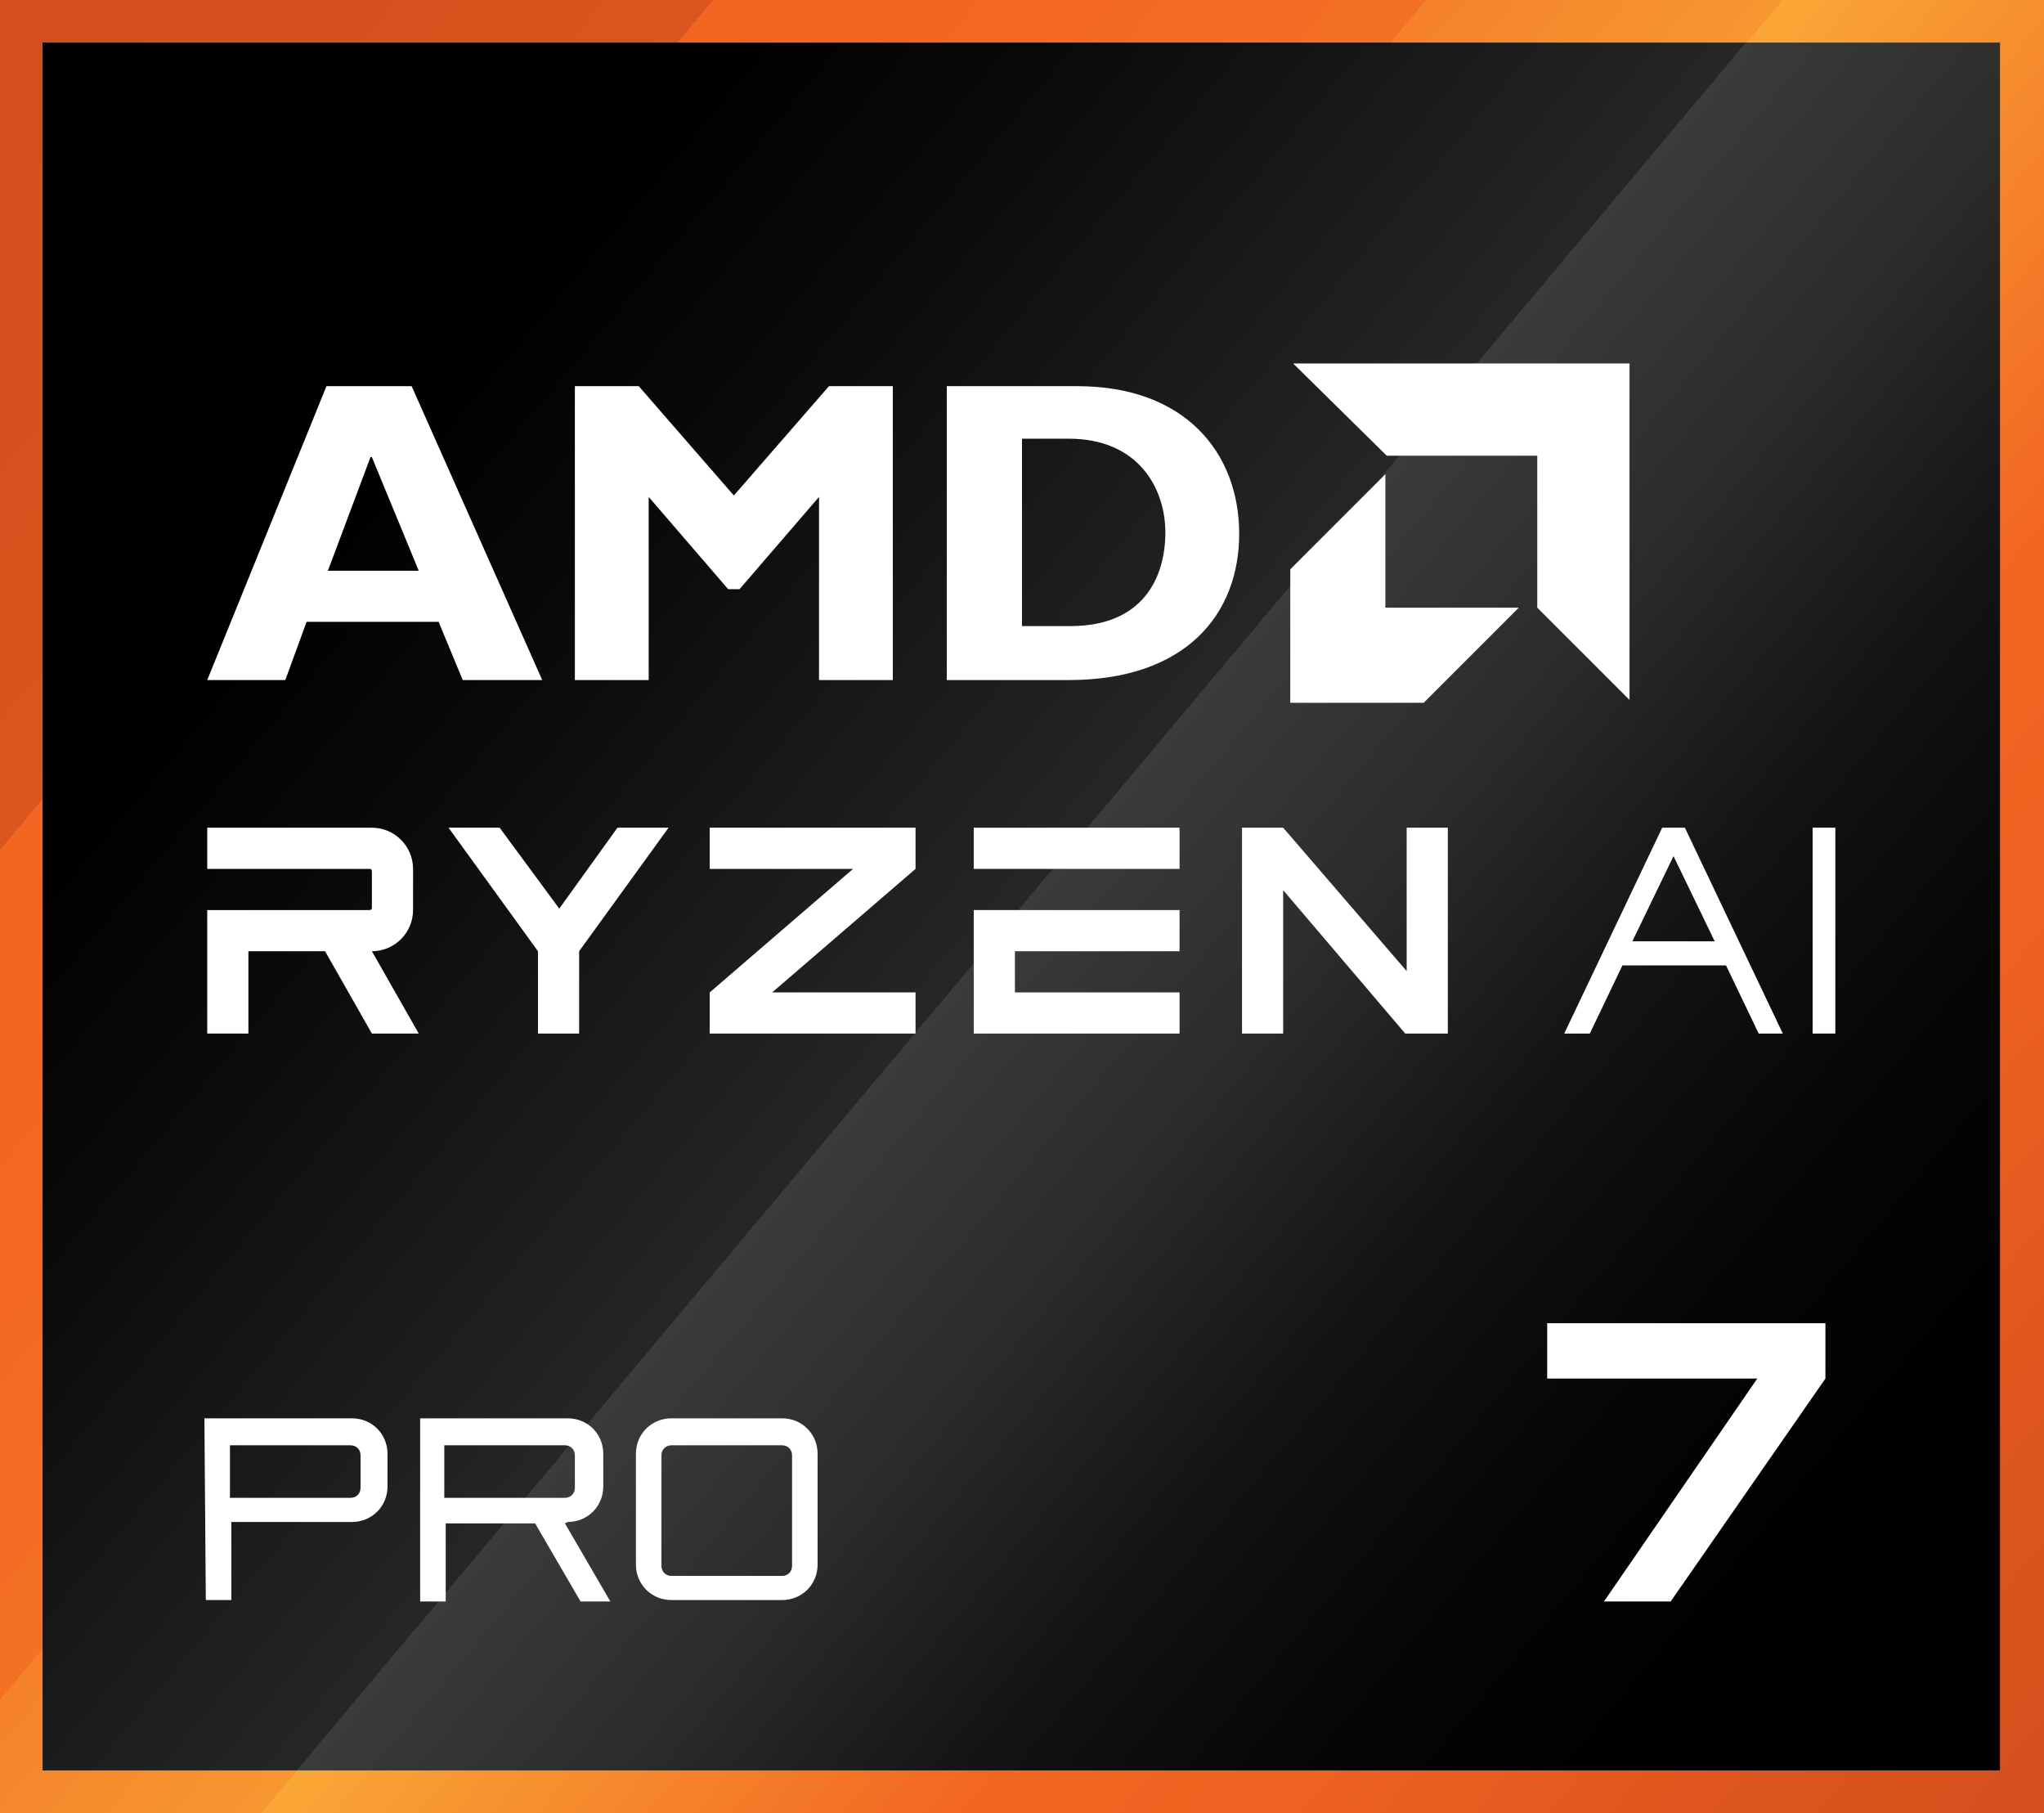<?xml version="1.0" encoding="utf-8"?>
<!-- Generator: Adobe Illustrator 26.0.0, SVG Export Plug-In . SVG Version: 6.00 Build 0)  -->
<svg version="1.1" id="Layer_1" xmlns="http://www.w3.org/2000/svg" xmlns:xlink="http://www.w3.org/1999/xlink" x="0px" y="0px"
	 viewBox="0 0 144 127.7" style="enable-background:new 0 0 144 127.7;" xml:space="preserve">
<rect x="0" y="0" width="144" height="127.7" fill="#333333" stroke="none"/>
<style type="text/css">
	.st0{fill:url(#SVGID_1_);}
	.st1{fill:url(#SVGID_00000176019816572972268660000008380224216290058127_);}
	.st2{fill:#FFFFFF;}
	.st3{display:none;fill:#FFFFFF;}
</style>
<linearGradient id="SVGID_1_" gradientUnits="userSpaceOnUse" x1="-1.687" y1="125.879" x2="145.687" y2="2.2" gradientTransform="matrix(1 0 0 -1 0 127.89)">
	<stop  offset="0" style="stop-color:#D34F1D"/>
	<stop  offset="0.1" style="stop-color:#D4501D"/>
	<stop  offset="0.2" style="stop-color:#DB551E"/>
	<stop  offset="0.2" style="stop-color:#E75D20"/>
	<stop  offset="0.2" style="stop-color:#F26522"/>
	<stop  offset="0.3" style="stop-color:#F26722"/>
	<stop  offset="0.4" style="stop-color:#F37125"/>
	<stop  offset="0.4" style="stop-color:#F5812B"/>
	<stop  offset="0.5" style="stop-color:#F89732"/>
	<stop  offset="0.5" style="stop-color:#FAA737"/>
	<stop  offset="0.7" style="stop-color:#F26522"/>
	<stop  offset="0.8" style="stop-color:#EC6121"/>
	<stop  offset="0.9" style="stop-color:#DE561E"/>
	<stop  offset="1" style="stop-color:#D34F1D"/>
</linearGradient>
<rect y="0" class="st0" width="144" height="127.7"/>
<linearGradient id="SVGID_00000166656560602284965220000015278254036823734694_" gradientUnits="userSpaceOnUse" x1="1.519" y1="123.124" x2="142.381" y2="4.956" gradientTransform="matrix(1 0 0 -1 0 127.89)">
	<stop  offset="0.2" style="stop-color:#000000"/>
	<stop  offset="0.3" style="stop-color:#0A0A0A"/>
	<stop  offset="0.5" style="stop-color:#262625"/>
	<stop  offset="0.5" style="stop-color:#3B3B3A"/>
	<stop  offset="0.6" style="stop-color:#2B2B2A"/>
	<stop  offset="0.7" style="stop-color:#131313"/>
	<stop  offset="0.8" style="stop-color:#050504"/>
	<stop  offset="0.9" style="stop-color:#000000"/>
</linearGradient>
<rect x="3" y="3" style="fill:url(#SVGID_00000166656560602284965220000015278254036823734694_);" width="137.9" height="121.7"/>
<g>
	<g>
		<path class="st2" d="M14.4,99.9h10.4c1.4,0,2.5,1.1,2.5,2.5v2.3c0,1.4-1.1,2.5-2.5,2.5h-8.5v5.5h-1.8L14.4,99.9L14.4,99.9z
			 M25.4,102.5c0-0.4-0.3-0.7-0.7-0.7h-8.5v3.7h8.5c0.4,0,0.7-0.3,0.7-0.7V102.5z"/>
		<path class="st2" d="M39.8,107.3l3.2,5.5h-2.1l-3.2-5.5h-6.3v5.5h-1.8V99.9H40c1.4,0,2.5,1.1,2.5,2.5v2.3c0,1.4-1.1,2.5-2.5,2.5
			l0,0L39.8,107.3z M31.3,101.8v3.7h8.5c0.4,0,0.7-0.3,0.7-0.7v-2.3c0-0.4-0.3-0.7-0.7-0.7H31.3z"/>
		<path class="st2" d="M55.1,99.9c1.4,0,2.5,1.1,2.5,2.5v7.8c0,1.4-1.1,2.5-2.5,2.5h-7.8c-1.4,0-2.5-1.1-2.5-2.5v-7.8
			c0-1.4,1.1-2.5,2.5-2.5H55.1z M55.8,102.5c0-0.4-0.3-0.7-0.7-0.7h-7.8c-0.4,0-0.7,0.3-0.7,0.7v7.8c0,0.4,0.3,0.7,0.7,0.7h7.8
			c0.4,0,0.7-0.3,0.7-0.7V102.5z"/>
	</g>
	<g>
		<g>
			<g>
				<path class="st2" d="M38.2,47.9h-5.6l-1.7-4.1h-9.3l-1.5,4.1h-5.5L23,27.2h6L38.2,47.9z M26.1,32.2l-3,8h6.4l-3.3-8H26.1z"/>
				<path class="st2" d="M58.4,27.2h4.5v20.7h-5.2V35l-5.6,6.5h-0.8L45.7,35v12.9h-5.2V27.2H45l6.7,7.7
					C51.7,34.9,58.4,27.2,58.4,27.2z"/>
				<path class="st2" d="M75.9,27.2c7.6,0,11.4,4.7,11.4,10.4s-3.8,10.3-12,10.3h-8.6V27.2L75.9,27.2L75.9,27.2z M72,44.1h3.4
					c5.2,0,6.7-3.5,6.7-6.6s-1.9-6.6-6.8-6.6H72L72,44.1L72,44.1z"/>
			</g>
			<g>
				<polygon class="st2" points="108.3,32.1 97.7,32.1 91.1,25.6 114.8,25.6 114.8,49.3 108.3,42.8 				"/>
				<polygon class="st2" points="97.6,42.8 97.6,33.4 90.9,40.1 90.9,49.5 100.3,49.5 107,42.8 				"/>
			</g>
		</g>
		<g>
			<polygon class="st2" points="50,61.2 60.1,61.2 50,69.9 50,72.8 64.5,72.8 64.5,69.9 54.4,69.9 64.5,61.2 64.5,58.3 50,58.3 			
				"/>
			<polygon class="st2" points="39.4,64 35.2,58.3 31.6,58.3 37.9,67 37.9,72.8 40.8,72.8 40.8,67 47.1,58.3 43.5,58.3 			"/>
			<g>
				<rect x="68.6" y="58.3" class="st2" width="14.5" height="2.9"/>
				<polygon class="st2" points="68.6,64.1 68.6,72.8 83.1,72.8 83.1,69.9 71.5,69.9 71.5,67 83.1,67 83.1,64.1 				"/>
			</g>
			<path class="st2" d="M17.5,67h5.4l3.3,5.8h3.3L26.2,67l0,0c1.6,0,2.9-1.3,2.9-2.9v-2.9c0-1.6-1.3-2.9-2.9-2.9H14.6v2.9H26
				c0.1,0,0.2,0,0.2,0.2v2.5c0,0.1,0,0.2-0.2,0.2H14.6V67v5.8h2.9C17.5,72.8,17.5,67,17.5,67z"/>
			<polygon class="st2" points="99.1,58.3 99.1,68.4 90.4,58.3 87.5,58.3 87.5,72.8 90.4,72.8 90.4,62.7 99,72.8 102,72.8 102,58.3 
							"/>
		</g>
	</g>
	<g>
		<path class="st2" d="M123.9,72.8l-2.3-4.8h-7.3l-2.3,4.8h-1.8l6.9-14.5h1.6l6.9,14.5h-1.8H123.9z M115.1,66.3h5.7l-2.9-6l-2.9,6
			H115.1z"/>
		<path class="st2" d="M127.7,58.3h1.6v14.5h-1.6C127.7,72.8,127.7,58.3,127.7,58.3z"/>
	</g>
	<path class="st3" d="M113.7,97.5h14.4v-3.9h-18.4v11.7H125c0.2,0,0.3,0.1,0.3,0.3v3.4c0,0.2-0.1,0.3-0.3,0.3h-15.3v3.9h15.6
		c2.2,0,3.9-1.7,3.9-3.9v-3.9c0-2.2-1.7-3.9-3.9-3.9h-11.7v-3.9L113.7,97.5z"/>
</g>
<polygon class="st2" points="109,93.2 109,97.1 123.8,97.1 113,112.8 117.7,112.8 128.6,97.1 128.6,93.2 "/>
</svg>
